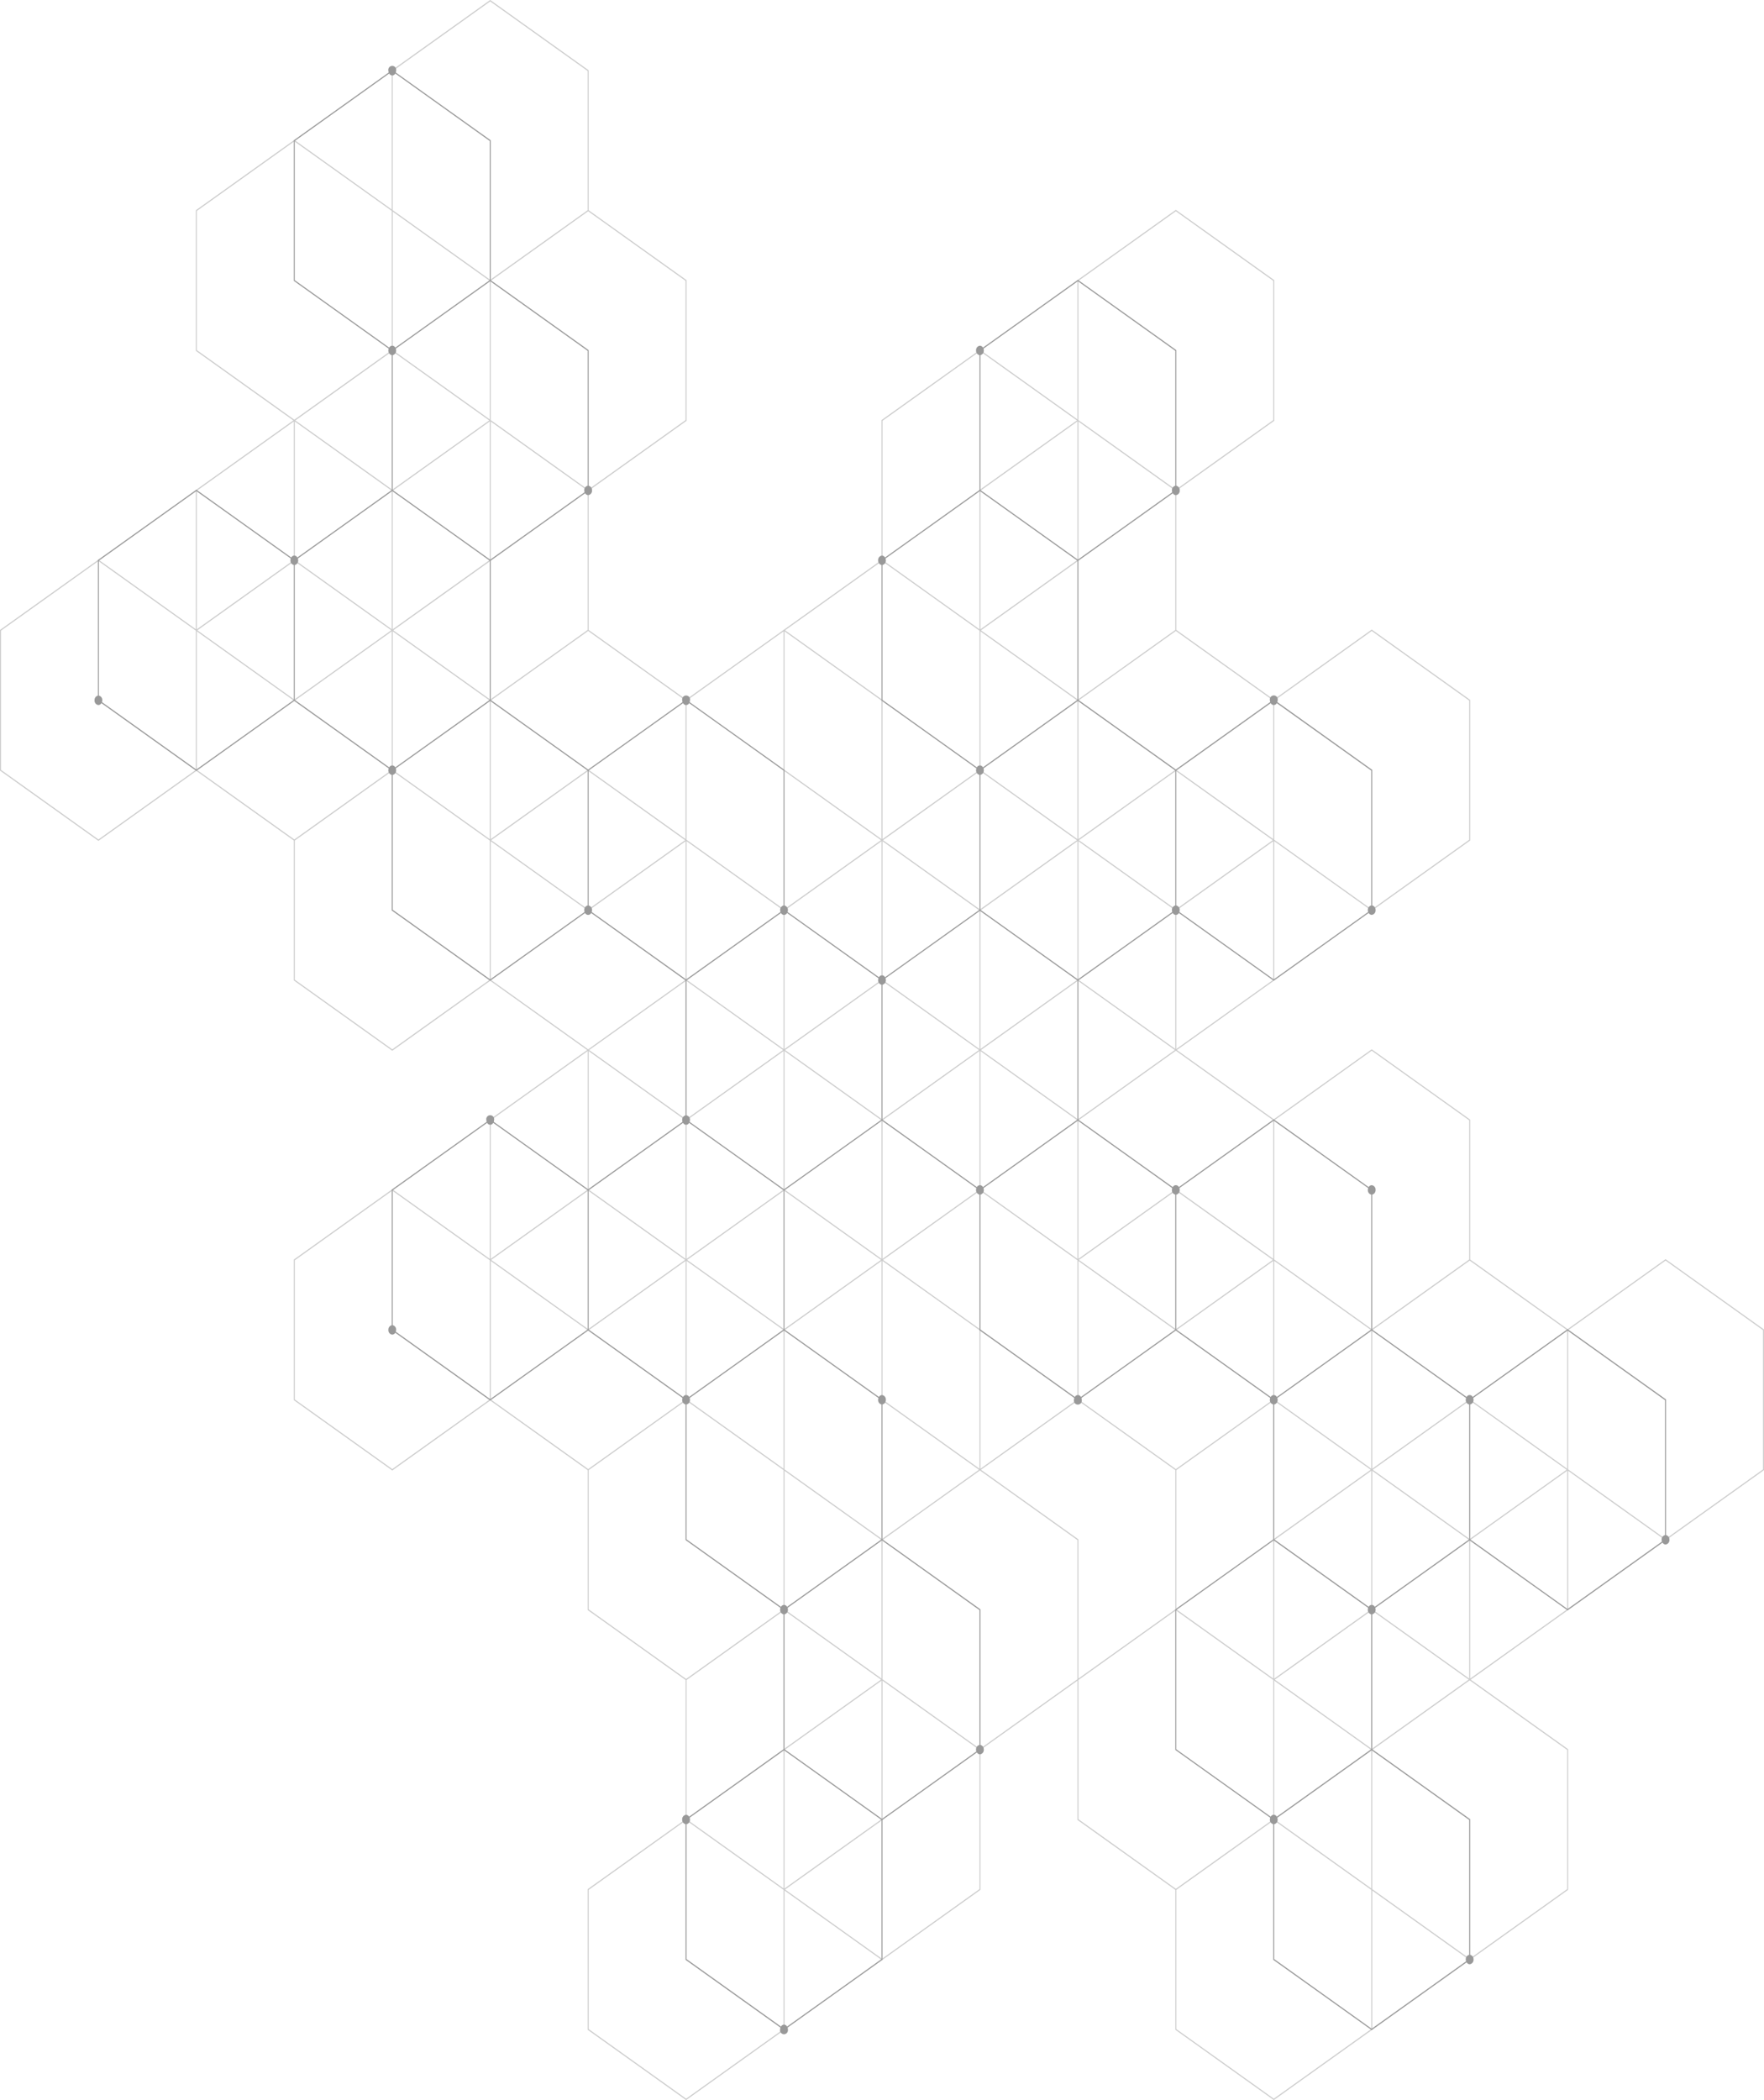 <svg xmlns="http://www.w3.org/2000/svg" xmlns:xlink="http://www.w3.org/1999/xlink" width="459.361" height="546.658" viewBox="0 0 459.361 546.658">
  <defs>
    <clipPath id="clip-path">
      <rect id="Rectangle_175" data-name="Rectangle 175" width="459.361" height="546.658" fill="none"/>
    </clipPath>
  </defs>
  <g id="Group_574" data-name="Group 574" opacity="0.5">
    <path id="Path_982" data-name="Path 982" d="M153.29,528.178v-36.24l25.381-18.12,16.92,12.08,8.46,6.04v36.24l-25.38,18.12Zm153.038,0v-36.24l16.921-12.08,8.46-6.04,25.376,18.116.005,0v36.24L331.709,546.3Zm-101.9-36.329,25.317-18.074.063-.045V437.486L246.6,449.473l8.459,6.041v36.24l-25.379,18.12Zm127.405-18.3V437.483l25.251,18.028v36.062ZM204.3,455.514l25.26-18.034v36.069L204.3,491.582Zm153.043,36.241-.005,0v-36.24l16.921-12.08,8.459-6.038.008.005h0L408.1,455.511v36.24l-25.381,18.12ZM187.257,479.589l-8.46-6.04V437.308l16.92-12.08,8.46-6.04,25.251,18.027L204.11,455.289l-.063.045v36.242Zm93.566-6.043V437.308l25.379-18.12,16.922,12.08,8.46,6.04v36.239l-16.92,12.08-8.462,6.04Zm51.139-36.33,25.254-18.028,25.247,18.025L365.671,449.2l-8.461,6.04Zm25.379-18.3V382.857l16.791,11.986,8.459,6.04v36.062Zm-153.039,0V382.855l25.252,18.028v36.063Zm178.54-18.035L408.1,382.85v36.068l-25.26,18.035Zm-51.011,0,25.259-18.034v36.069l-25.259,18.033Zm-93.565,42.281-8.46-6.04V400.883l16.919-12.08,8.46-6.04,25.381,18.12v36.241l-25.381,18.12ZM153.29,418.918v-36.24l16.92-12.08,8.462-6.041,25.38,18.121v36.24L187.131,431l-8.46,6.04ZM280.817,400.7l-25.375-18.116L280.7,364.557l25.38,18.121v36.24l-25.26,18.035Zm33.971,24.254-8.46-6.04v-36.24l16.921-12.08,8.46-6.041,25.249,18.027-25.316,18.075-.063.045v36.242ZM365.8,388.533l-8.329-5.945,25.255-18.032,25.248,18.027-25.254,18.03Zm-187-24.246V328.227l25.25,18.026v36.062Zm51.012,0V328.225l25.25,18.028v36.061Zm102.025,0V328.224l25.251,18.029v36.062Zm-.251-36.067v36.067l-16.92,12.08-8.462,6.041-25.379-18.121V328.227L306.135,346.3l.063.045ZM204.3,382.494V346.253l16.92-12.08,8.34-5.954v36.249l25.375,18.116-16.794,11.99-8.46,6.04Zm-25.752-54.276v36.07l-16.922,12.08-8.459,6.041-25.381-18.121V328.224L153.1,346.3l.063.045Zm178.79,18.035,16.921-12.08,8.46-6.04,25.381,18.12v36.063l-25.312-18.073-.063-.045-25.387,18.124Zm51.013,36.241V346.253l25.381-18.12,25.38,18.12v36.241l-25.38,18.12ZM76.772,364.288V328.05l25.379-18.121,25.382,18.121v36.238l-25.382,18.121Zm51.14-36.33,25.252-18.028,16.92,12.081,8.328,5.944-25.253,18.03Zm51.013,0,25.251-18.029,25.249,18.027-16.792,11.988-8.459,6.04Zm76.385,18.115-25.372-18.115,16.791-11.988,8.462-6.041,25.381,18.121v36.238L255.31,382.323Zm25.64-18.115L306.2,309.929l25.249,18.027L306.2,345.984ZM161.75,315.7l-8.46-6.04V273.6l25.251,18.026v36.062Zm93.567-6.04V273.6l25.249,18.026v36.062Zm-51.015,0V273.6l16.791,11.988,8.462,6.04v36.063Zm-25.511-18.035,25.26-18.033v36.069l-25.26,18.034Zm-51.011,0,25.259-18.034v36.07L127.78,327.693Zm102.026,0,25.259-18.034v36.07l-16.92,12.08-8.339,5.954Zm51.012,0,16.92-12.08,8.46-6.039.007,0h0l25.374,18.116v36.064l-25.314-18.074-.063-.045-25.384,18.125Zm51.013,36.238V291.625L357.21,273.5l25.381,18.12v36.238l-16.92,12.081-8.461,6.04ZM153.417,273.33l16.793-11.99,8.462-6.04,25.249,18.027-25.255,18.029Zm59.342,5.946-8.33-5.946L229.683,255.3l16.92,12.08,8.329,5.946-25.253,18.03Zm42.684-5.945L280.7,255.3l25.249,18.026-16.794,11.99-8.461,6.04Zm-76.645-18.3V218.97L204.046,237v36.062Zm102.026,0V218.97l16.788,11.986,8.461,6.04v36.061Zm-42.554,6.041-8.46-6.041V218.967L255.059,237v36.061ZM306.324,237l25.259-18.033v36.068l-25.259,18.034ZM204.3,237l16.92-12.08,8.34-5.954v36.069L204.3,273.063Zm-25.752-18.034v36.069l-16.922,12.08-8.458,6.039-.006,0h0l-25.375-18.115V218.968L153.1,237.04l.063.045ZM255.31,237l25.261-18.034v36.069L255.31,273.065ZM76.772,255.031V218.793l16.919-12.081,8.459-6.04,25.382,18.12v36.238l-25.382,18.12Zm51.14-36.33,25.252-18.028L178.412,218.7l-25.253,18.028Zm102.026,0,16.791-11.988,8.462-6.04L280.438,218.7l-25.253,18.028Zm59.339,5.946-8.326-5.945L306.2,200.673,331.45,218.7,306.2,236.726Zm-187-24.243V164.342l25.251,18.026v36.063Zm153.039,0V164.342l25.249,18.026v36.061Zm-51.015,0V164.34l25.252,18.028v36.063Zm-25.511,18.2V182.368l25.26-18.033v36.248L229.425,218.7l-16.792,11.988-8.459,6.04Zm-76.765-54.272V200.4l-16.92,12.08-8.459,6.041L51.263,200.4V164.34l25.313,18.072.063.046Zm25.754,18.034,16.92-12.08,8.459-6.04,25.381,18.12v36.061l-25.313-18.073-.063-.043L127.78,218.435Zm153.037,0,16.92-12.08,8.462-6.04,25.38,18.12V218.43l-25.312-18.074-.063-.043-25.387,18.124Zm51.013,36.238V182.368l25.381-18.12,25.379,18.12v36.238l-25.379,18.12ZM.251,200.4V164.162l25.38-18.12,25.381,18.12V200.4l-25.381,18.12ZM51.39,164.072l25.257-18.029,16.918,12.08,8.329,5.945L76.639,182.1Zm178.415,18.117L204.43,164.071l25.254-18.029,16.92,12.08,8.461,6.04V200.4l-16.92,12.08-8.339,5.954ZM85.231,151.813l-8.459-6.04v-36.06l25.248,18.026V163.8Zm170.211,12.26L280.76,146l.063-.044V109.711L297.611,121.7l8.461,6.04v36.24l-16.92,12.08-8.461,6.041Zm-153.039,0L127.721,146l.063-.044V109.71l16.79,11.988,8.46,6.04v36.24l-16.919,12.08-8.46,6.041Zm-.132-36.335L127.532,109.7v36.068l-25.261,18.034Zm153.039,0L280.571,109.7v36.069L255.31,163.807Zm-204.051,0L76.521,109.7v36.071L51.26,163.806ZM76.9,109.444l16.792-11.99,8.459-6.041L127.4,109.44l-25.254,18.028Zm161.369,42.368-8.46-6.04v-36.24l25.382-18.121,25.249,18.027-25.318,18.074-.063.046V163.8ZM102.277,91.144V55.084L127.528,73.11v36.064Zm33.962,24.243-8.46-6.04V73.11L144.7,61.03l8.459-6.041,25.381,18.12v36.238l-25.381,18.12Zm153.037,0-8.46-6.04V73.108L306.2,54.987l25.38,18.121v36.24l-25.38,18.12ZM51.263,91.144V54.9L76.647,36.785,102.026,54.9v36.24l-16.92,12.08-8.458,6.04-.009-.007h0ZM102.271,54.72V18.479L127.654.36l25.379,18.12V54.72L136.114,66.8l-8.46,6.04ZM127.654,0,102.082,18.254l-.062.047V54.542L76.709,36.469l-.062-.044L51.074,54.678l-.062.047v36.6l25.374,18.113L51.071,127.512l-.062.046V163.8L25.693,145.726l-.062-.044L.063,163.937,0,163.983v36.6l25.567,18.254.063.045,25.507-18.209,25.384,18.12v36.418l25.567,18.254.062.046,25.507-18.21,25.249,18.026L127.591,291.4l-.063.045v36.242l-25.314-18.074-.063-.045L76.584,327.826l-.062.045v36.6l25.567,18.254.062.045,25.507-18.21,25.381,18.121V419.1l25.507,18.21v36.241L153.1,491.714l-.063.046v36.6l25.57,18.255.063.045L204.239,528.4l.063-.044V492.116l25.315,18.072.063.046,25.567-18.255.063-.045v-36.42l25.261-18.035v36.247l25.505,18.21v36.421l25.569,18.254.063.045L357.278,528.4l.063-.044V492.115l25.313,18.071.063.044,25.57-18.255.063-.044v-36.6l-25.373-18.114,25.315-18.074.063-.045V382.855l25.315,18.073.063.045L459.3,382.718l.062-.045v-36.6l-25.567-18.255-.063-.045-25.507,18.21-25.382-18.121V291.446l-25.569-18.256-.063-.045-25.5,18.21L306.456,273.33l25.315-18.077.063-.043V218.967l25.315,18.073.063.045,25.567-18.256.063-.043v-36.6l-25.567-18.256-.063-.043L331.706,182.1l-25.381-18.12v-36.24l25.443-18.166.063-.044v-36.6L306.261,54.672l-.062-.043L280.628,72.882l-.063.046v36.241L255.253,91.1l-.062-.043L229.62,109.307l-.062.045v36.42l-25.381,18.119,0,0L178.665,182.1l-25.38-18.12v-36.24l25.443-18.166.063-.044V72.93L153.285,54.72V18.3L127.716.044Z" fill="#999"/>
    <g id="Group_573" data-name="Group 573">
      <g id="Group_572" data-name="Group 572" clip-path="url(#clip-path)">
        <path id="Path_983" data-name="Path 983" d="M236.095,542.407a1.474,1.474,0,0,0-.079-.482l24.644-17.594.063-.045v-36.42l24.594-17.559a.948.948,0,0,0,.787.5,1.144,1.144,0,0,0,1-1.244,1.163,1.163,0,0,0-.879-1.21v-35.3l-25.507-18.21V379.727a1.164,1.164,0,0,0,.88-1.211,1.143,1.143,0,0,0-1.005-1.243.939.939,0,0,0-.785.5l-24.6-17.559V323.977l25.382-18.12,24.58,17.548a1.489,1.489,0,0,0-.078.482,1.164,1.164,0,0,0,.879,1.211v35.3l24.706,17.64a1.475,1.475,0,0,0-.078.474,1.028,1.028,0,1,0,2.011.014,1.52,1.52,0,0,0-.08-.488l24.579-17.548,24.58,17.548a1.51,1.51,0,0,0-.078.481,1.163,1.163,0,0,0,.879,1.211v35.119L337.052,433.01l-.063.046v36.6l24.707,17.64a1.494,1.494,0,0,0-.08.473,1.169,1.169,0,0,0,.879,1.22v35.3l25.571,18.255.062.045,24.72-17.649a.945.945,0,0,0,.779.5,1.139,1.139,0,0,0,1.012-1.236,1.166,1.166,0,0,0-.879-1.22v-35.3l-25.506-18.21V434.357a1.164,1.164,0,0,0,.879-1.2,1.522,1.522,0,0,0-.078-.489l24.579-17.549,25.445,18.165.063.045,24.718-17.65a.946.946,0,0,0,.78.5,1.14,1.14,0,0,0,1.012-1.235,1.17,1.17,0,0,0-.88-1.221v-35.3L439.2,360.171l-.062-.045-24.722,17.649a.866.866,0,0,0-1.572,0l-24.594-17.559V325.1a1.162,1.162,0,0,0,.879-1.211,1.143,1.143,0,0,0-1.005-1.243.947.947,0,0,0-.787.5l-24.657-17.6-.063-.046L337.9,323.148a.866.866,0,0,0-1.573,0l-24.594-17.56V269.349l24.594-17.561a.866.866,0,0,0,1.573,0l24.659,17.6.062.046,24.718-17.65a.944.944,0,0,0,.787.5,1.145,1.145,0,0,0,1.005-1.243,1.164,1.164,0,0,0-.879-1.211v-35.3l-24.7-17.64a1.535,1.535,0,0,0,.078-.481,1.028,1.028,0,1,0-2.01,0,1.473,1.473,0,0,0,.078.481l-24.582,17.55-25.379-18.12V160.09l24.594-17.559a.946.946,0,0,0,.785.5,1.143,1.143,0,0,0,1.006-1.244,1.16,1.16,0,0,0-.88-1.211v-35.3L311.673,87.024l-.062-.043L286.889,104.63a.942.942,0,0,0-.785-.5,1.143,1.143,0,0,0-1.006,1.243,1.165,1.165,0,0,0,.879,1.211V141.7l-24.594,17.56a.949.949,0,0,0-.787-.5,1.143,1.143,0,0,0-1,1.244,1.165,1.165,0,0,0,.879,1.211v35.3l24.705,17.638a1.478,1.478,0,0,0-.078.482,1.164,1.164,0,0,0,.879,1.211v35.117l-24.595,17.56a.865.865,0,0,0-1.571,0l-23.8-16.989a1.454,1.454,0,0,0,.079-.478,1.165,1.165,0,0,0-.88-1.212v-35.3l-24.7-17.637a1.479,1.479,0,0,0,.078-.481,1.028,1.028,0,1,0-2.01,0,1.505,1.505,0,0,0,.079.479l-24.58,17.55L158.7,196.331V160.09l24.594-17.559a.946.946,0,0,0,.787.5,1.142,1.142,0,0,0,1-1.243,1.16,1.16,0,0,0-.879-1.211v-35.3L158.7,87.073V50.652L133.99,33.013a1.468,1.468,0,0,0,.079-.48,1.028,1.028,0,1,0-2.01,0,1.542,1.542,0,0,0,.079.48L107.5,50.606l-.063.046v36.6l24.7,17.638a1.535,1.535,0,0,0-.079.482,1.165,1.165,0,0,0,.879,1.211V141.7l-24.593,17.56a.867.867,0,0,0-1.571,0L82.113,141.654l-.062-.043L56.483,159.865l-.063.046v35.3a1.165,1.165,0,0,0-.879,1.211,1.143,1.143,0,0,0,1,1.244.944.944,0,0,0,.786-.5l24.656,17.6.063.047,25.509-18.21,24.58,17.548a1.518,1.518,0,0,0-.081.485,1.164,1.164,0,0,0,.879,1.211v35.294l25.57,18.254.063.046,24.719-17.65a.866.866,0,0,0,1.574,0l24.594,17.561v35.118a1.162,1.162,0,0,0-.88,1.212,1.481,1.481,0,0,0,.079.481l-24.58,17.548L159.5,306.16a1.556,1.556,0,0,0,.078-.481,1.028,1.028,0,1,0-2.01,0,1.482,1.482,0,0,0,.079.481L133,323.753l-.063.046v35.3a1.162,1.162,0,0,0-.88,1.211,1.143,1.143,0,0,0,1.005,1.243.944.944,0,0,0,.786-.5l24.656,17.6.063.044,25.507-18.209,24.58,17.548a1.474,1.474,0,0,0-.079.481,1.161,1.161,0,0,0,.88,1.211v35.3l24.7,17.639a1.524,1.524,0,0,0-.079.482,1.165,1.165,0,0,0,.88,1.211v35.119l-24.594,17.559a.94.94,0,0,0-.785-.5,1.143,1.143,0,0,0-1.005,1.243,1.163,1.163,0,0,0,.88,1.211v35.3l24.7,17.639a1.524,1.524,0,0,0-.079.482,1.028,1.028,0,1,0,2.011,0m49.883-109.171v35.119a1.164,1.164,0,0,0-.879,1.21,1.483,1.483,0,0,0,.078.482L260.6,487.6l-16.92-12.081-8.462-6.04V434.357a1.161,1.161,0,0,0,.88-1.211,1.475,1.475,0,0,0-.079-.482l16.12-11.508,8.46-6.041Zm51.263,36.238V433.236l25.381-18.12,16.921,12.08,7.661,5.47a1.454,1.454,0,0,0-.079.474,1.164,1.164,0,0,0,.88,1.218v35.117l-16.921,12.08-7.673,5.479a.867.867,0,0,0-1.572,0Zm76.268,18.39v35.118a1.164,1.164,0,0,0-.879,1.2,1.485,1.485,0,0,0,.08.489l-24.581,17.549L362.747,524.1V488.985a1.162,1.162,0,0,0,.879-1.2,1.478,1.478,0,0,0-.078-.489l16.119-11.508,8.461-6.04Zm25.634-127.378,25.379,18.119v35.119a1.16,1.16,0,0,0-.88,1.2,1.491,1.491,0,0,0,.078.49l-24.578,17.548L413.76,414.846V379.727a1.163,1.163,0,0,0,.879-1.2,1.483,1.483,0,0,0-.08-.488Zm-26.433,17.549a1.5,1.5,0,0,0-.08.474,1.167,1.167,0,0,0,.879,1.219v35.118L388.915,432.4a.867.867,0,0,0-1.572,0l-16.134-11.519-8.461-6.04V379.727a1.164,1.164,0,0,0,.879-1.211,1.485,1.485,0,0,0-.078-.481l16.119-11.509,8.461-6.039Zm-50.087-72.178L387.2,323.405a1.466,1.466,0,0,0-.079.482A1.164,1.164,0,0,0,388,325.1v35.118L371.082,372.3l-7.673,5.479a.866.866,0,0,0-1.572,0l-24.6-17.559V325.1a1.163,1.163,0,0,0,.88-1.211,1.49,1.49,0,0,0-.079-.482Zm-26.434,17.548a1.541,1.541,0,0,0-.078.482,1.164,1.164,0,0,0,.88,1.211v35.118L312.4,377.775a.866.866,0,0,0-1.572,0l-24.595-17.559V325.1a1.164,1.164,0,0,0,.879-1.211,1.515,1.515,0,0,0-.079-.482l16.12-11.508,8.461-6.04Zm27.221-126.244L388,214.72v35.116a1.164,1.164,0,0,0-.88,1.211,1.455,1.455,0,0,0,.079.481l-24.579,17.55-24.582-17.55a1.479,1.479,0,0,0,.079-.481,1.164,1.164,0,0,0-.88-1.211V214.72l24.6-17.559a.867.867,0,0,0,1.572,0M336.989,214.72v35.116a1.165,1.165,0,0,0-.88,1.211,1.528,1.528,0,0,0,.078.481l-24.578,17.55L294.689,257l-8.46-6.041V215.841a1.164,1.164,0,0,0,.879-1.211,1.5,1.5,0,0,0-.079-.482l16.12-11.507,8.461-6.04ZM311.61,87.34l25.379,18.12v35.119a1.162,1.162,0,0,0-.88,1.211,1.526,1.526,0,0,0,.078.481L311.61,159.82l-16.921-12.08-8.46-6.041V106.582a1.165,1.165,0,0,0,.879-1.211,1.51,1.51,0,0,0-.079-.483ZM260.722,196.331V161.212A1.166,1.166,0,0,0,261.6,160a1.466,1.466,0,0,0-.079-.483L286.1,141.97l16.92,12.08,8.46,6.04v36.241l-16.921,12.08-7.675,5.479a.866.866,0,0,0-1.572,0Zm25.382,54.9,16.92,12.08,8.46,6.041v36.239l-16.921,12.08-7.675,5.479a.866.866,0,0,0-1.572,0l-24.594-17.56V270.47a1.166,1.166,0,0,0,.88-1.211,1.476,1.476,0,0,0-.079-.483Zm-26.434,17.547a1.536,1.536,0,0,0-.078.483,1.165,1.165,0,0,0,.879,1.211v35.118l-25.382,18.12-16.92-12.08-7.658-5.468a1.556,1.556,0,0,0,.078-.481,1.163,1.163,0,0,0-.879-1.212V269.349l16.92-12.081,7.673-5.48a.865.865,0,0,0,1.574,0ZM183.952,105.463v35.118a1.163,1.163,0,0,0-.88,1.211,1.453,1.453,0,0,0,.079.478l-24.58,17.55-16.919-12.08L133.19,141.7V106.584a1.163,1.163,0,0,0,.879-1.211,1.462,1.462,0,0,0-.079-.482l16.122-11.509,8.459-6.04Zm-76.267-18.39V50.832l24.593-17.56a.866.866,0,0,0,1.573,0l24.594,17.56V87.073l-16.92,12.08-7.674,5.48a.867.867,0,0,0-1.573,0ZM57.472,196.9a1.455,1.455,0,0,0,.079-.483,1.163,1.163,0,0,0-.879-1.211V160.09l25.38-18.12,24.582,17.548a1.5,1.5,0,0,0-.078.486,1.164,1.164,0,0,0,.879,1.211v35.116L82.05,214.451Zm50.214-.57V161.215a1.167,1.167,0,0,0,.88-1.211,1.5,1.5,0,0,0-.082-.486l24.581-17.548,16.921,12.08,8.46,6.04v36.241l-16.92,12.08-7.676,5.479a.867.867,0,0,0-1.571,0Zm50.885,72.748-25.38-18.121V215.844a1.162,1.162,0,0,0,.879-1.211,1.493,1.493,0,0,0-.079-.485l16.122-11.507,8.459-6.04,25.381,18.12v35.118a1.165,1.165,0,0,0-.88,1.212,1.455,1.455,0,0,0,.079.478ZM185,251.529a1.527,1.527,0,0,0,.078-.478,1.163,1.163,0,0,0-.879-1.212V214.72L208.8,197.161a.866.866,0,0,0,1.574,0l24.593,17.559v35.118a1.164,1.164,0,0,0-.88,1.212,1.5,1.5,0,0,0,.079.478l-16.119,11.51-8.46,6.041ZM133.993,360.787a1.544,1.544,0,0,0,.079-.482,1.165,1.165,0,0,0-.879-1.211V323.977l24.591-17.559a.866.866,0,0,0,1.572,0l24.6,17.559v36.239l-25.381,18.12Zm50.21-.571V323.977L208.8,306.418a.866.866,0,0,0,1.572,0l16.135,11.52,8.46,6.039v36.239l-16.92,12.08-7.675,5.479a.866.866,0,0,0-1.572,0Zm25.507,54.63V379.727a1.163,1.163,0,0,0,.879-1.211,1.548,1.548,0,0,0-.078-.481l16.118-11.509,8.46-6.039,24.58,17.548a1.522,1.522,0,0,0-.078.481,1.162,1.162,0,0,0,.879,1.211v35.119l-16.92,12.08-7.675,5.479a.867.867,0,0,0-1.572,0Zm0,109.26V488.988a1.164,1.164,0,0,0,.879-1.211,1.551,1.551,0,0,0-.078-.482l24.578-17.549,16.921,12.08,8.46,6.04v36.24l-24.595,17.559a.867.867,0,0,0-1.572,0Z" transform="translate(-30.92 -14.138)" fill="#333"/>
      </g>
    </g>
  </g>
</svg>
